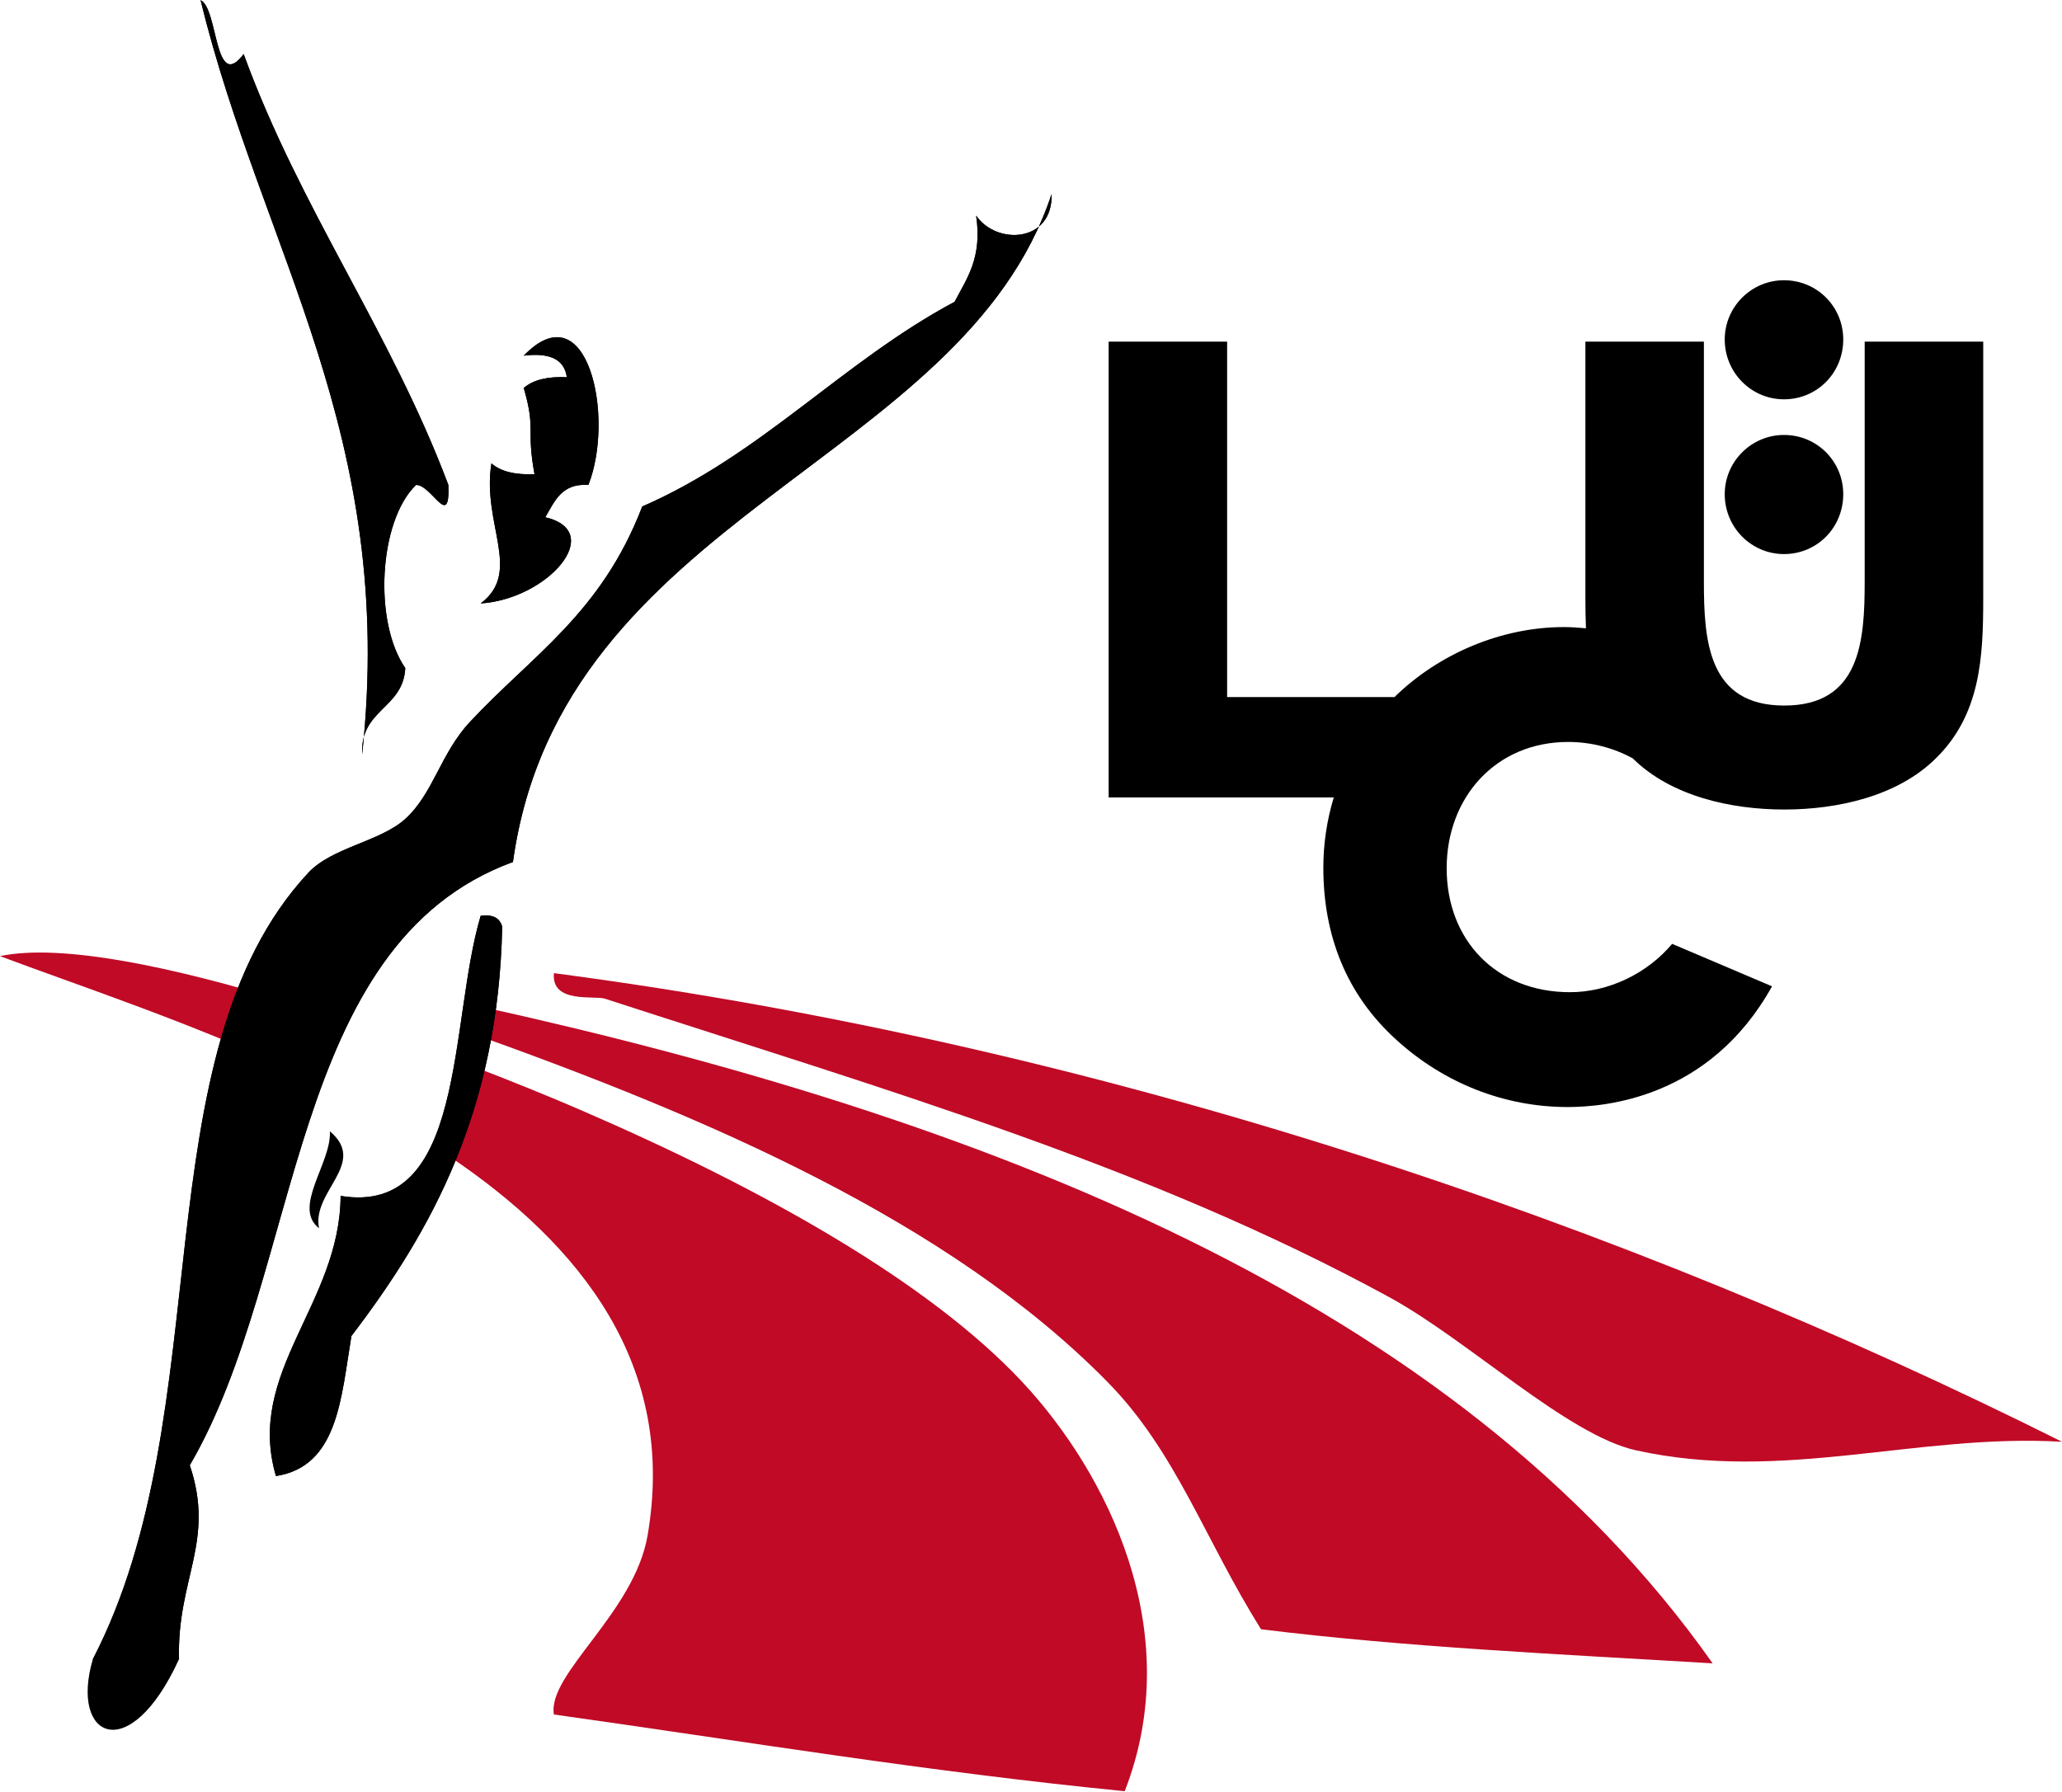<?xml version="1.0" encoding="utf-8"?>
<!-- Generator: Adobe Illustrator 16.0.3, SVG Export Plug-In . SVG Version: 6.00 Build 0)  -->
<!DOCTYPE svg PUBLIC "-//W3C//DTD SVG 1.1//EN" "http://www.w3.org/Graphics/SVG/1.1/DTD/svg11.dtd">
<svg version="1.1" id="Ebene_1" xmlns="http://www.w3.org/2000/svg" xmlns:xlink="http://www.w3.org/1999/xlink" x="0px" y="0px"
	 width="110.55px" height="96.09px" viewBox="0 0 110.55 96.09" enable-background="new 0 0 110.55 96.09" xml:space="preserve">
<g>
	<g>
		<path fill-rule="evenodd" clip-rule="evenodd" fill="#C00A26" d="M110.552,77.311c-7.767-0.46-14.947,2.206-22.843,0.457
			c-3.679-0.814-8.981-5.898-13.248-8.224C61.58,62.528,47.708,58.516,32.435,53.553c-0.567-0.187-2.886,0.285-2.739-1.371
			C59.313,56.071,87.2,65.629,110.552,77.311"/>
		<g>
			<path d="M99.971,18.318v12.869c0,3.177-0.226,6.646-4.31,6.646s-4.31-3.469-4.31-6.646V18.318h-6.353v13.746
				c0,0.545,0.01,1.087,0.029,1.626c-0.39-0.034-0.781-0.065-1.181-0.065c-3.337,0-6.696,1.416-9.085,3.754H65.79V18.318h-6.352
				V42.76h12.069c-0.366,1.21-0.559,2.479-0.559,3.766c0,3.63,1.23,6.806,3.922,9.237c2.528,2.303,5.769,3.598,9.17,3.598
				c1.978,0,7.615-0.448,10.964-6.473l-5.356-2.277c-1.329,1.587-3.403,2.592-5.476,2.592c-3.955,0-6.612-2.787-6.612-6.646
				c0-3.792,2.626-6.772,6.513-6.772c1.223,0,2.42,0.308,3.467,0.881c0.008,0.006,0.012,0.013,0.018,0.019
				c2.044,2.011,5.25,2.723,8.104,2.723c2.853,0,6.061-0.712,8.103-2.723c2.432-2.365,2.562-5.477,2.562-8.621V18.318H99.971z"/>
			<path d="M95.644,29.71c1.784,0,3.178-1.427,3.178-3.21c0-1.75-1.394-3.177-3.178-3.177c-1.747,0-3.176,1.427-3.176,3.177
				C92.468,28.283,93.896,29.71,95.644,29.71z"/>
			<path d="M95.644,21.412c1.784,0,3.178-1.427,3.178-3.209c0-1.75-1.394-3.176-3.178-3.176c-1.747,0-3.176,1.427-3.176,3.176
				C92.468,19.984,93.896,21.412,95.644,21.412z"/>
		</g>
		<g>
			<path fill="#C00A26" d="M24.075,61.997c7.087,4.765,12.218,11.232,10.643,20.342c-0.719,4.163-5.383,7.418-5.023,9.595
				c10.149,1.424,20.066,3.078,30.604,4.113c3.356-8.603-0.984-17.115-5.481-21.932c-4.987-5.341-13.843-10.345-23.753-14.622
				c-1.617-0.698-3.677-1.538-5.956-2.409"/>
			<path fill="#C00A26" d="M15.442,53.736C9.332,51.866,3.315,50.571,0,51.269c4.076,1.532,9.8,3.418,15.442,5.994"/>
			<path fill="none" stroke="#C00A26" stroke-width="0" stroke-linecap="round" stroke-linejoin="round" d="M15.442,51.88
				c-0.275-0.052-0.55-0.104-0.825-0.155c0.271,0.092,0.551,0.188,0.825,0.281"/>
			<path fill="#C00A26" d="M25.366,55.44c12.404,4.434,25.498,9.987,34.022,18.674c3.677,3.748,5.2,8.441,8.221,13.249
				c7.721,0.961,16.023,1.338,24.211,1.828C78.015,69.605,52.485,59.859,25.602,53.938"/>
			
				<line fill="none" stroke="#FFFFFF" stroke-width="0" stroke-linecap="round" stroke-linejoin="round" x1="15.442" y1="53.736" x2="15.442" y2="57.263"/>
			
				<line fill="none" stroke="#FFFFFF" stroke-width="0" stroke-linecap="round" stroke-linejoin="round" x1="25.366" y1="55.44" x2="25.602" y2="53.938"/>
			
				<line fill="none" stroke="#FFFFFF" stroke-width="0" stroke-linecap="round" stroke-linejoin="round" x1="15.442" y1="52.006" x2="15.442" y2="51.88"/>
			<polyline fill="none" stroke="#FFFFFF" stroke-width="0" stroke-linecap="round" stroke-linejoin="round" points="25.109,57.083 
				24.338,61.997 24.075,61.997 			"/>
			<polyline fill="none" stroke="#FFFFFF" stroke-width="0" stroke-linecap="round" stroke-linejoin="round" points="25.602,53.938 
				26.117,50.653 15.442,50.653 15.442,51.88 			"/>
			
				<line fill="none" stroke="#FFFFFF" stroke-width="0" stroke-linecap="round" stroke-linejoin="round" x1="25.366" y1="55.44" x2="25.109" y2="57.083"/>
			
				<line fill="none" stroke="#FFFFFF" stroke-width="0" stroke-linecap="round" stroke-linejoin="round" x1="15.442" y1="53.736" x2="15.442" y2="52.006"/>
		</g>
		<path fill-rule="evenodd" clip-rule="evenodd" d="M10.753,0.009c0.955,0.439,0.729,4.986,2.31,2.889
			c3.032,8.327,7.871,14.851,10.975,23.106c0.098,2.436-0.889-0.011-1.733,0c-2.01,1.941-2.284,7.361-0.577,9.82
			c-0.116,2.196-2.43,2.192-2.31,4.622C21.267,23.291,14.061,13.524,10.753,0.009"/>
		<path fill-rule="evenodd" clip-rule="evenodd" d="M56.379,10.406c-4.795,14.461-26.306,17.206-28.878,35.815
			C15.378,50.658,16.279,68.117,10.175,78.57c1.38,4.103-0.697,6.085-0.577,10.397h-4.62c6.914-13.326,2.449-32.384,11.552-42.168
			c1.27-1.366,3.857-1.668,5.199-2.888c1.51-1.374,1.884-3.503,3.464-5.199c3.344-3.59,7.036-5.815,9.24-11.553
			c6.434-2.808,10.724-7.759,16.747-10.976c0.659-1.267,1.49-2.36,1.154-4.621C53.438,13.163,56.452,13.014,56.379,10.406"/>
		<path fill-rule="evenodd" clip-rule="evenodd" d="M31.545,26.003c-1.446-0.099-1.809,0.888-2.312,1.733
			c3.272,0.762,0.158,4.379-3.464,4.622c2.257-1.695,0.054-4.261,0.577-7.511c0.514,0.449,1.305,0.622,2.31,0.578
			c-0.453-2.474,0.085-2.353-0.577-4.621c0.513-0.448,1.304-0.621,2.31-0.578c-0.139-1.015-0.995-1.316-2.31-1.156
			C31.507,15.528,32.979,22.362,31.545,26.003"/>
		<path fill-rule="evenodd" clip-rule="evenodd" d="M25.77,49.109c0.672-0.092,1.028,0.129,1.154,0.578
			c-0.198,9.814-3.749,16.274-8.083,21.952c-0.554,3.296-0.709,6.993-4.046,7.509c-1.644-5.575,3.431-9.22,3.467-15.021
			C25.011,65.229,24.059,54.843,25.77,49.109"/>
		<path fill-rule="evenodd" clip-rule="evenodd" d="M19.417,40.445c-0.119-2.43,2.194-2.426,2.312-4.622
			c-1.708-2.459-1.433-7.878,0.576-9.82c0.845-0.01,1.833,2.437,1.733,0c-3.104-8.255-7.941-14.779-10.975-23.106
			c-1.579,2.098-1.354-2.45-2.31-2.889C14.06,13.524,21.267,23.291,19.417,40.445"/>
		<path fill-rule="evenodd" clip-rule="evenodd" d="M52.334,11.562c0.336,2.261-0.495,3.354-1.154,4.621
			c-6.023,3.218-10.313,8.168-16.747,10.976c-2.205,5.738-5.896,7.963-9.24,11.553c-1.581,1.695-1.954,3.825-3.464,5.199
			c-1.342,1.219-3.929,1.522-5.199,2.888c-9.103,9.785-4.638,28.842-11.552,42.168c-1.255,4.261,1.98,5.78,4.62,0
			c-0.12-4.313,1.957-6.295,0.577-10.397c6.104-10.453,5.203-27.912,17.326-32.349c2.572-18.609,24.083-21.354,28.878-35.815
			C56.452,13.014,53.438,13.163,52.334,11.562"/>
		<path fill-rule="evenodd" clip-rule="evenodd" d="M28.08,19.071c1.315-0.16,2.171,0.141,2.31,1.156
			c-1.006-0.044-1.797,0.129-2.31,0.578c0.662,2.267,0.125,2.146,0.577,4.621c-1.005,0.044-1.796-0.129-2.31-0.578
			c-0.523,3.25,1.68,5.816-0.577,7.511c3.623-0.243,6.737-3.86,3.464-4.622c0.502-0.845,0.866-1.832,2.312-1.733
			C32.979,22.362,31.507,15.528,28.08,19.071"/>
		<path fill-rule="evenodd" clip-rule="evenodd" d="M18.262,64.127c-0.037,5.801-5.111,9.444-3.467,15.021
			c3.337-0.516,3.492-4.213,4.046-7.512c4.334-5.675,7.885-12.135,8.083-21.949c-0.126-0.451-0.482-0.673-1.154-0.58
			C24.059,54.843,25.011,65.229,18.262,64.127"/>
		<path fill-rule="evenodd" clip-rule="evenodd" d="M17.105,65.861c-0.404-1.985,2.631-3.479,0.58-5.199
			C17.785,62.342,15.655,64.743,17.105,65.861"/>
	</g>
</g>
</svg>
